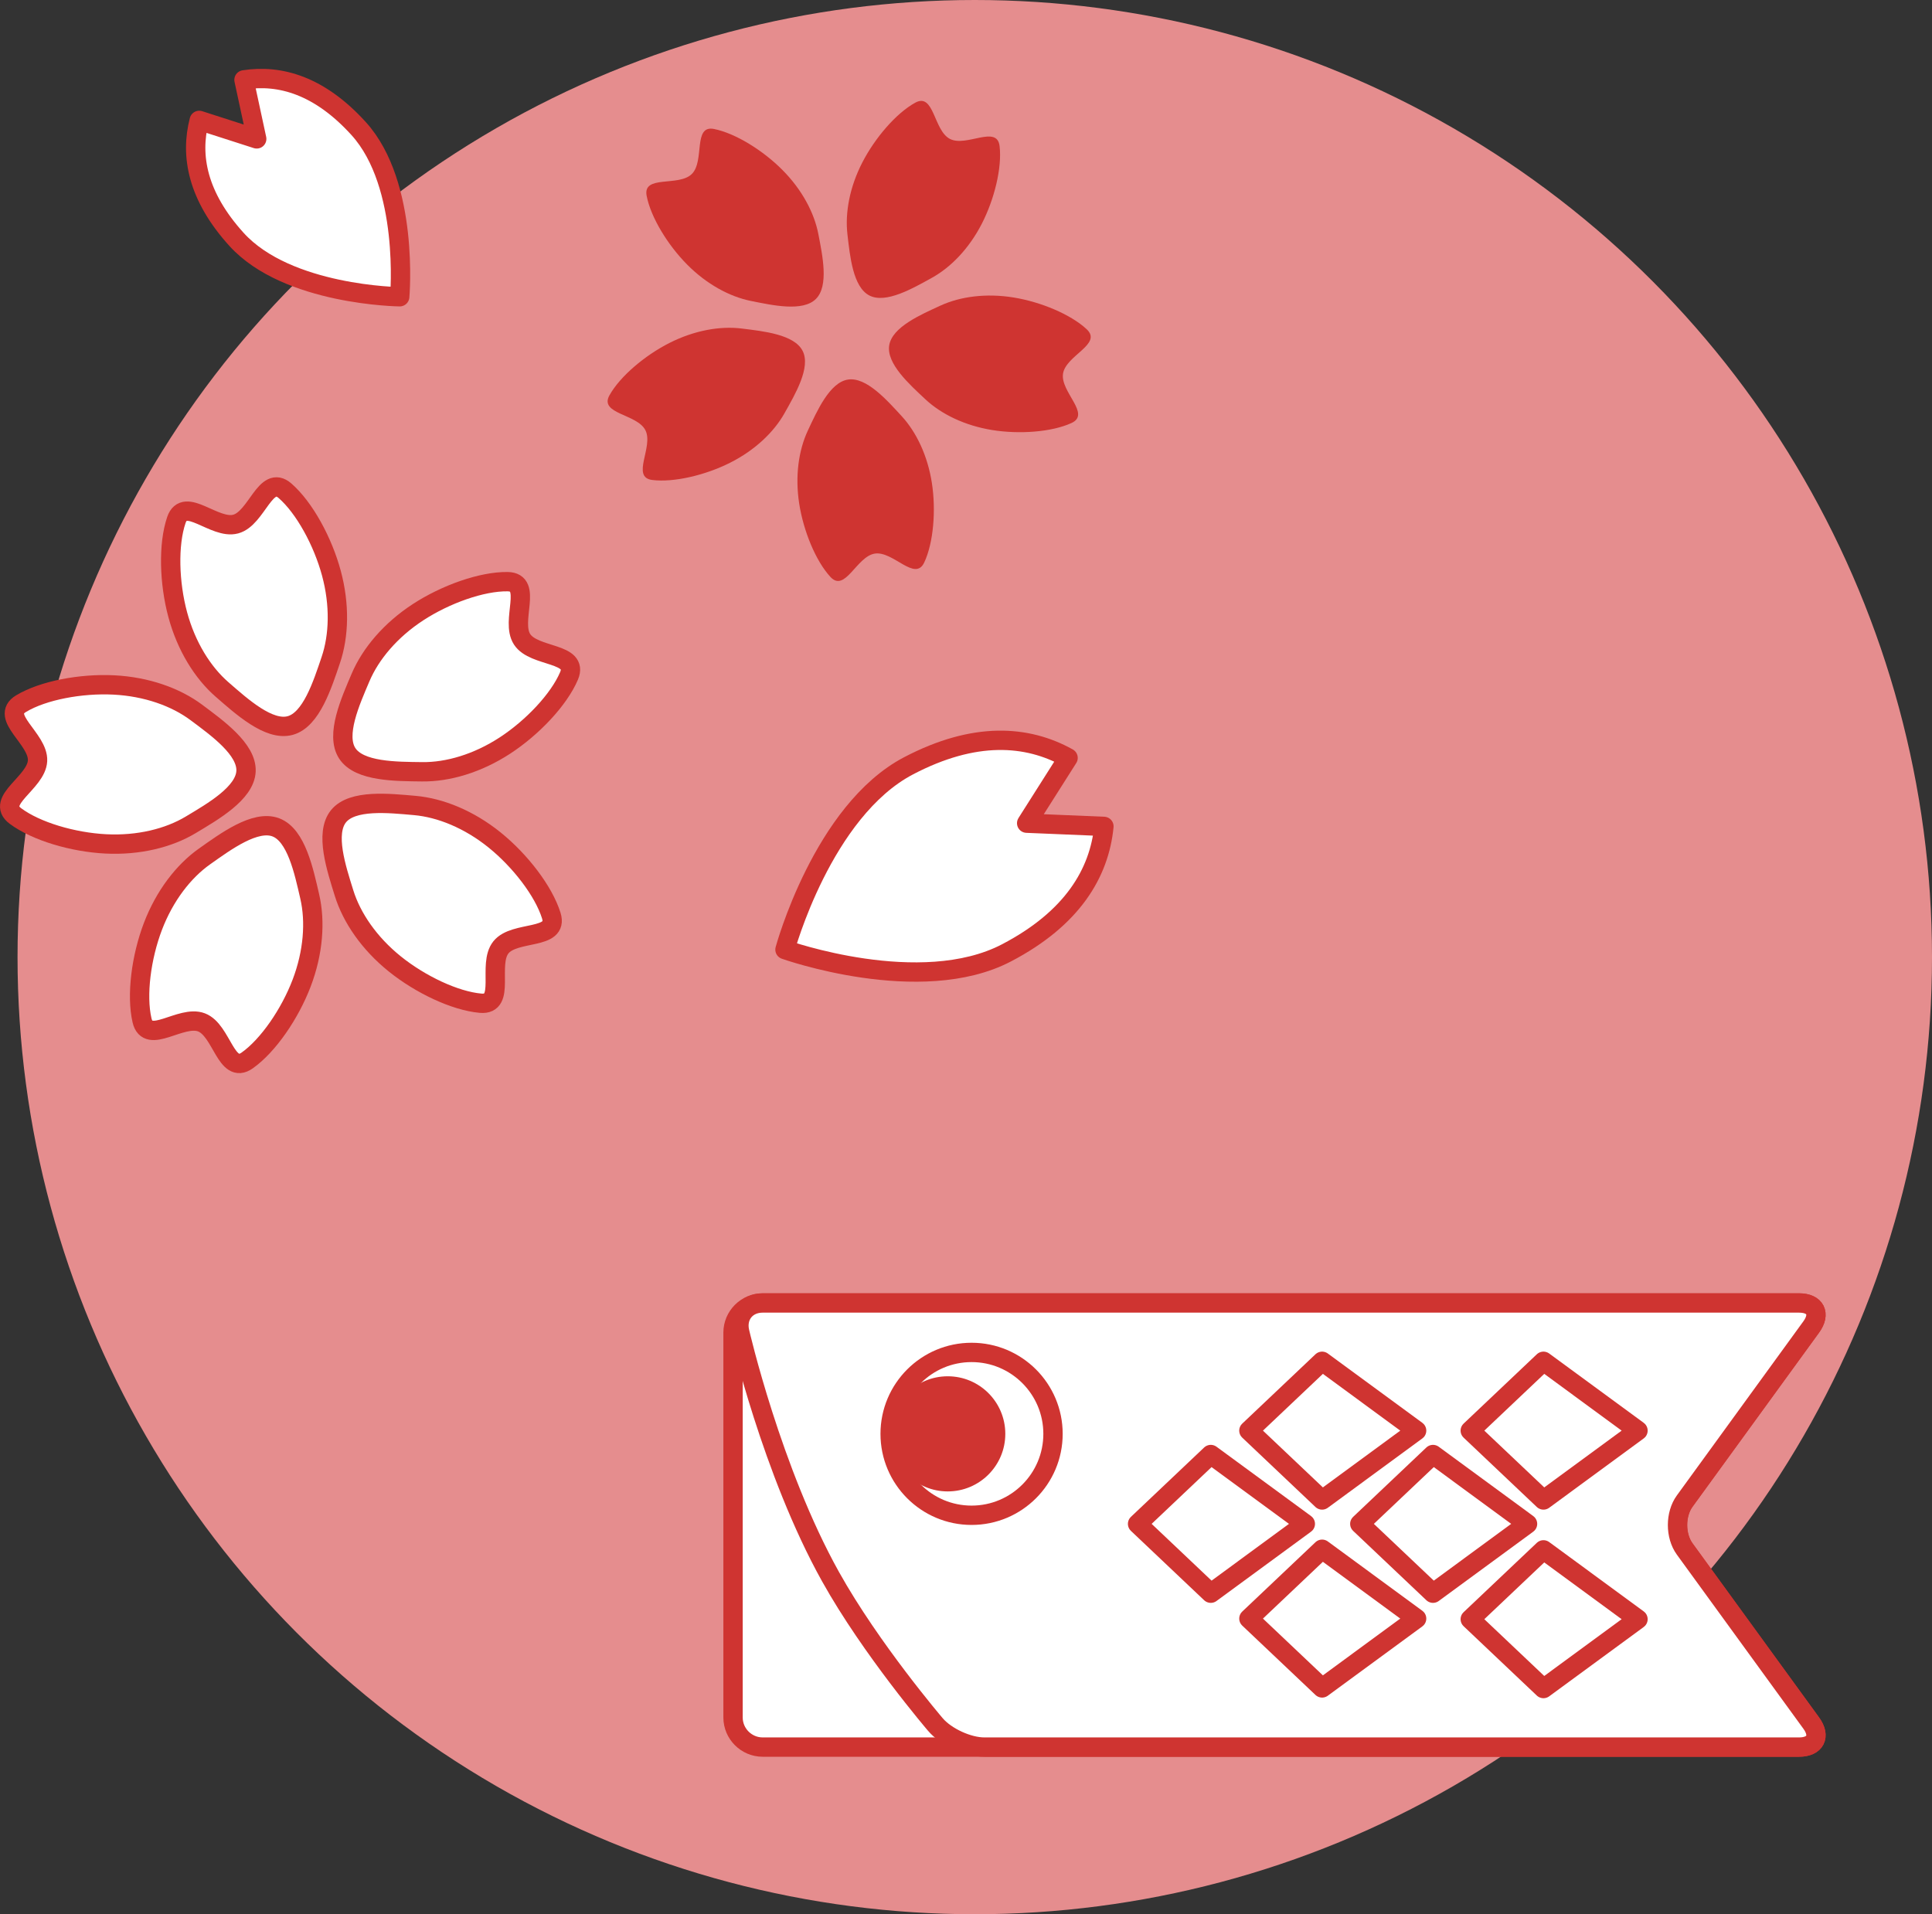 <?xml version="1.0" encoding="utf-8"?>
<!-- Generator: Adobe Illustrator 27.4.0, SVG Export Plug-In . SVG Version: 6.00 Build 0)  -->
<svg version="1.1" baseProfile="basic" id="レイヤー_1"
	 xmlns="http://www.w3.org/2000/svg" xmlns:xlink="http://www.w3.org/1999/xlink" x="0px" y="0px" viewBox="0 0 199.814 198"
	 xml:space="preserve">
<rect x="0" y="0" width="199.814" height="198" fill="#333333" stroke="none"/>
<g>
	<circle fill="#E58D8E" cx="100.814" cy="99" r="99"/>
	<g>
		<g>
			
				<path fill="#FFFFFF" stroke="#CF3431" stroke-width="2" stroke-linecap="round" stroke-linejoin="round" stroke-miterlimit="10" d="
				M34.273,59.286c0.883,3.269,0.793,6.469-0.067,8.999c-0.86,2.531-2.008,6.171-4.202,6.763c-2.194,0.593-5.019-1.975-7.035-3.729
				s-3.705-4.474-4.587-7.742c-0.883-3.269-1.004-7.25-0.144-9.781c0.859-2.531,3.945,1.003,6.139,0.41
				c2.194-0.592,3.082-5.199,5.098-3.445C31.491,52.516,33.391,56.017,34.273,59.286z"/>
			
				<path fill="#FFFFFF" stroke="#CF3431" stroke-width="2" stroke-linecap="round" stroke-linejoin="round" stroke-miterlimit="10" d="
				M11.772,70.849c3.382,0.171,6.397,1.245,8.538,2.845c2.141,1.599,5.248,3.816,5.134,6.086c-0.115,2.27-3.429,4.163-5.72,5.538
				c-2.291,1.376-5.399,2.141-8.781,1.971c-3.382-0.171-7.206-1.286-9.347-2.885c-2.141-1.599,2.173-3.442,2.287-5.712
				c0.115-2.27-3.992-4.537-1.701-5.913C4.473,71.404,8.39,70.679,11.772,70.849z"/>
			
				<path fill="#FFFFFF" stroke="#CF3431" stroke-width="2" stroke-linecap="round" stroke-linejoin="round" stroke-miterlimit="10" d="
				M15.816,95.823c1.207-3.163,3.161-5.699,5.343-7.241c2.183-1.542,5.252-3.812,7.375-3.002c2.123,0.81,2.899,4.548,3.5,7.152
				s0.368,5.797-0.839,8.96c-1.207,3.164-3.45,6.456-5.632,7.998c-2.183,1.542-2.602-3.13-4.725-3.94
				c-2.124-0.811-5.549,2.394-6.149-0.21C14.088,102.936,14.609,98.987,15.816,95.823z"/>
			
				<path fill="#FFFFFF" stroke="#CF3431" stroke-width="2" stroke-linecap="round" stroke-linejoin="round" stroke-miterlimit="10" d="
				M40.818,99.694c-2.636-2.126-4.444-4.768-5.236-7.32c-0.792-2.552-2.003-6.172-0.576-7.941c1.427-1.769,5.221-1.352,7.883-1.118
				c2.662,0.234,5.627,1.441,8.262,3.567c2.636,2.126,5.073,5.276,5.866,7.828c0.792,2.552-3.781,1.507-5.208,3.276
				c-1.427,1.769,0.563,6.017-2.099,5.783C47.048,103.536,43.453,101.82,40.818,99.694z"/>
			
				<path fill="#FFFFFF" stroke="#CF3431" stroke-width="2" stroke-linecap="round" stroke-linejoin="round" stroke-miterlimit="10" d="
				M52.225,77.113c-2.836,1.85-5.907,2.753-8.579,2.717c-2.672-0.035-6.489-0.003-7.731-1.906c-1.242-1.904,0.327-5.383,1.372-7.843
				c1.045-2.46,3.11-4.906,5.946-6.756c2.836-1.85,6.585-3.195,9.258-3.16c2.672,0.035,0.265,4.062,1.507,5.965
				c1.241,1.904,5.896,1.324,4.852,3.784C57.803,72.374,55.061,75.263,52.225,77.113z"/>
		</g>
		<g>
			<path fill="#CF3431" d="M101.533,23.16c-1.307,2.54-3.181,4.485-5.155,5.575c-1.974,1.09-4.758,2.708-6.464,1.83
				c-1.705-0.877-2.008-4.083-2.269-6.323c-0.261-2.24,0.231-4.895,1.538-7.435c1.307-2.54,3.494-5.092,5.467-6.182
				c1.974-1.09,1.89,2.867,3.595,3.744c1.705,0.877,4.876-1.491,5.137,0.748C103.644,17.358,102.84,20.62,101.533,23.16z"/>
			<path fill="#CF3431" d="M80.928,17.587c2.013,2.028,3.282,4.411,3.709,6.625c0.426,2.214,1.105,5.362-0.257,6.713
				c-1.361,1.351-4.504,0.648-6.715,0.204c-2.211-0.444-4.584-1.733-6.596-3.76c-2.012-2.028-3.763-4.896-4.19-7.11
				c-0.427-2.214,3.311-0.912,4.672-2.263c1.361-1.351,0.088-5.098,2.299-4.654C76.062,13.786,78.916,15.559,80.928,17.587z"/>
			<path fill="#CF3431" d="M69.261,35.461c2.551-1.287,5.21-1.758,7.447-1.48c2.238,0.278,5.441,0.606,6.305,2.318
				c0.864,1.712-0.776,4.484-1.881,6.449c-1.106,1.965-3.064,3.824-5.615,5.111c-2.55,1.287-5.819,2.066-8.057,1.788
				c-2.238-0.278,0.156-3.431-0.708-5.143c-0.864-1.712-4.821-1.66-3.716-3.625C64.141,38.914,66.71,36.748,69.261,35.461z"/>
			<path fill="#CF3431" d="M82.654,52.081c-0.436-2.823-0.062-5.498,0.894-7.54c0.956-2.042,2.258-4.987,4.153-5.28
				c1.895-0.293,4.025,2.123,5.552,3.782c1.527,1.659,2.69,4.096,3.126,6.919c0.436,2.823,0.167,6.173-0.79,8.215
				c-0.956,2.042-3.215-1.208-5.11-0.916c-1.895,0.292-3.068,4.072-4.595,2.414C84.357,58.016,83.09,54.904,82.654,52.081z"/>
			<path fill="#CF3431" d="M102.599,44.479c-2.82-0.458-5.248-1.64-6.895-3.18c-1.646-1.541-4.045-3.689-3.738-5.582
				c0.307-1.893,3.263-3.171,5.312-4.112c2.049-0.94,4.727-1.293,7.547-0.835c2.82,0.458,5.923,1.749,7.569,3.29
				c1.647,1.54-2.142,2.684-2.45,4.577c-0.308,1.893,2.925,4.176,0.875,5.117C108.771,44.694,105.419,44.937,102.599,44.479z"/>
		</g>
		
			<path fill="#FFFFFF" stroke="#CF3431" stroke-width="2" stroke-linecap="round" stroke-linejoin="round" stroke-miterlimit="10" d="
			M25.235,8.261l1.316,6.105l-5.945-1.913c-0.951,3.664-0.185,7.848,3.851,12.304c5.27,5.818,16.884,5.938,16.884,5.938
			s1.028-11.569-4.242-17.388C33.063,8.851,28.975,7.676,25.235,8.261z"/>
		
			<path fill="#FFFFFF" stroke="#CF3431" stroke-width="2" stroke-linecap="round" stroke-linejoin="round" stroke-miterlimit="10" d="
			M114.171,85.479l-7.99-0.333l4.283-6.753c-4.235-2.358-9.667-2.755-16.488,0.814c-8.906,4.66-12.79,19.015-12.79,19.015
			s14.008,4.995,22.914,0.336C110.921,94.991,113.693,90.302,114.171,85.479z"/>
	</g>
	<g>
		<path fill="#FFFFFF" stroke="#CF3431" stroke-width="2" stroke-miterlimit="10" d="M187.327,178.233
			c0.99,1.363,0.422,2.478-1.263,2.478h-50.532c-1.684,0-4.441,0-6.125,0H78.876c-1.684,0-3.062-1.378-3.062-3.062v-16.844
			c0-1.685,0-4.441,0-6.125v-16.844c0-1.684,1.378-3.063,3.062-3.063h50.531c1.684,0,4.441,0,6.125,0h50.532
			c1.684,0,2.253,1.115,1.263,2.478l-13.088,18.013c-0.99,1.363-0.99,3.593,0,4.955L187.327,178.233z"/>
		<path fill="#FFFFFF" stroke="#CF3431" stroke-width="2" stroke-miterlimit="10" d="M187.327,178.233
			c0.99,1.363,0.422,2.478-1.263,2.478H144.72c-1.685,0-4.441,0-6.125,0h-36.795c-1.684,0-3.958-1.047-5.053-2.327
			c0,0-6.657-7.784-10.841-15.284c-6.099-10.932-9.408-25.341-9.408-25.341c-0.377-1.642,0.693-2.985,2.377-2.985h59.719
			c1.684,0,4.44,0,6.125,0h41.344c1.684,0,2.253,1.115,1.263,2.478l-13.088,18.013c-0.99,1.363-0.99,3.593,0,4.955L187.327,178.233z
			"/>
		<circle fill="#FFFFFF" stroke="#CF3431" stroke-width="2" stroke-miterlimit="10" cx="100.484" cy="148.311" r="8.422"/>
		<path fill="#CF3431" d="M103.972,148.311c0,3.289-2.666,5.955-5.955,5.955c-3.289,0-5.955-2.666-5.955-5.955
			c0-3.289,2.667-5.955,5.955-5.955C101.306,142.356,103.972,145.022,103.972,148.311z"/>
		<g>
			
				<polygon fill="#FFFFFF" stroke="#CF3431" stroke-width="2" stroke-linecap="round" stroke-linejoin="round" stroke-miterlimit="10" points="
				125.223,150.449 135.001,157.622 125.223,164.794 117.652,157.622 			"/>
			
				<polygon fill="#FFFFFF" stroke="#CF3431" stroke-width="2" stroke-linecap="round" stroke-linejoin="round" stroke-miterlimit="10" points="
				136.736,160.246 146.512,167.419 136.736,174.591 129.165,167.419 			"/>
			
				<polygon fill="#FFFFFF" stroke="#CF3431" stroke-width="2" stroke-linecap="round" stroke-linejoin="round" stroke-miterlimit="10" points="
				136.736,140.806 146.512,147.978 136.736,155.151 129.165,147.978 			"/>
			
				<polygon fill="#FFFFFF" stroke="#CF3431" stroke-width="2" stroke-linecap="round" stroke-linejoin="round" stroke-miterlimit="10" points="
				148.206,150.449 157.983,157.622 148.206,164.794 140.635,157.622 			"/>
			
				<polygon fill="#FFFFFF" stroke="#CF3431" stroke-width="2" stroke-linecap="round" stroke-linejoin="round" stroke-miterlimit="10" points="
				159.63,140.806 169.407,147.978 159.63,155.151 152.059,147.978 			"/>
			
				<polygon fill="#FFFFFF" stroke="#CF3431" stroke-width="2" stroke-linecap="round" stroke-linejoin="round" stroke-miterlimit="10" points="
				159.63,160.31 169.407,167.483 159.63,174.655 152.059,167.483 			"/>
		</g>
	</g>
</g>
<g>
	<circle fill="#6DBECC" cx="319.721" cy="99" r="99"/>
	<g>
		<path fill="#FFFFFF" stroke="#158A90" stroke-width="2" stroke-miterlimit="10" d="M359.036,51.722
			c-0.199,0.049-0.407,0.047-0.602-0.003c-0.951-0.238-1.071-1.192-1.21-2.296c-0.116-0.92-0.276-2.178-0.803-3.665
			c-0.5-1.473-1.374-3.064-2.532-4.614c-0.516-0.649-1.239-1.525-2.093-2.319c-0.857-0.797-1.744-1.498-2.635-2.083
			c-1.949-1.239-3.909-1.971-5.651-2.108l-0.503-0.045l-0.84,0.01c-0.053,0.005-0.846,0.097-0.846,0.097l-0.841,0.191l-0.845,0.286
			l-0.042,0.025l-0.654,0.303c-0.954,0.474-1.716,1.083-2.389,1.62c-0.189,0.151-0.366,0.292-0.533,0.419
			c-0.696,0.626-1.187,0.941-1.633,1.05c-0.332,0.081-0.601,0.039-0.803-0.037c-0.956-0.283-1.162-1.584-1.272-2.336
			c-0.047-0.202-0.093-0.422-0.142-0.656c-0.175-0.836-0.374-1.784-0.818-2.776l-0.345-0.712l-0.436-0.695l-0.528-0.675
			c0,0-0.324-0.328-0.397-0.403c-0.077-0.08-0.153-0.161-0.236-0.238l-0.598-0.495l-0.408-0.274
			c-1.444-0.993-3.428-1.656-5.746-1.924c-1.048-0.105-2.184-0.119-3.361-0.041c-1.173,0.078-2.293,0.301-3.138,0.486
			c-1.863,0.466-3.561,1.148-4.883,1.966c-1.376,0.826-2.308,1.7-2.989,2.338c-0.617,0.579-1.025,0.961-1.534,1.086
			c-0.298,0.073-0.597,0.046-0.865-0.078c-0.3-0.136-0.81-0.52-0.75-1.519c0.011-0.188,0.041-0.414,0.098-0.677
			c0.028-0.13,0.057-0.26,0.096-0.395l0.029-0.089l0.136-0.349c0.456-1.286,1.523-2.771,2.918-4.05
			c1.586-1.466,3.742-2.685,6.234-3.521c0.517-0.16,1.025-0.304,1.547-0.432c0.894-0.219,1.734-0.369,2.571-0.459
			c1.538-0.165,3.058-0.173,4.522-0.026c3.296,0.373,6.285,1.535,8.426,3.275l0.623,0.509l0.901,0.914
			c0.204,0.231,0.355,0.427,0.504,0.621l0.246,0.321c0.075,0.097,0.15,0.195,0.22,0.294l0.401,0.667
			c0.12,0.204,0.237,0.404,0.343,0.606l0.369,0.855l0.159,0.386c0.058,0.161,0.088,0.266,0.116,0.371l0.239,0.878
			c0.046,0.205,0.086,0.41,0.121,0.612c0.149-0.129,0.303-0.255,0.461-0.378l0.776-0.551c0.092-0.064,0.185-0.129,0.283-0.187
			l0.408-0.22l0.767-0.398c0.291-0.126,0.514-0.208,0.74-0.292l0.647-0.235l0.286-0.079l0.535-0.127
			c0.242-0.057,0.488-0.115,0.737-0.157l1.341-0.149l0.806-0.003c2.772,0,5.827,0.975,8.604,2.748
			c1.237,0.812,2.407,1.773,3.49,2.866c0.905,0.913,1.756,1.978,2.601,3.254c1.403,2.231,2.289,4.528,2.574,6.665
			c0.257,1.864,0.127,3.683-0.355,4.986l-0.11,0.328c-0.091,0.216-0.152,0.337-0.21,0.449c-0.129,0.244-0.25,0.438-0.364,0.59
			C359.696,51.407,359.389,51.635,359.036,51.722L359.036,51.722z"/>
		<path fill="#158A90" d="M309.114,26.813c-1.427,1.31-2.292,2.648-2.65,3.657c-0.048,0.123-0.093,0.239-0.136,0.349
			c-0.033,0.114-0.057,0.224-0.079,0.326c-0.043,0.203-0.069,0.378-0.077,0.523c-0.017,0.29,0.034,0.462,0.151,0.516
			c0.531,0.246,1.642-1.628,4.405-3.286L309.114,26.813z"/>
		<path fill="#158A90" d="M360.218,44.393c0.304,2.208,0.083,4.034-0.347,5.197c-0.049,0.145-0.095,0.282-0.138,0.411
			c-0.056,0.126-0.116,0.242-0.172,0.349c-0.113,0.213-0.22,0.388-0.32,0.524c-0.2,0.272-0.374,0.389-0.519,0.352
			c-0.658-0.165-0.26-2.649-1.499-6.14L360.218,44.393z"/>
	</g>
	
		<path fill="#FFFFFF" stroke="#158A90" stroke-width="2" stroke-linecap="round" stroke-linejoin="round" stroke-miterlimit="10" d="
		M268.296,50.117c8.549,0,16.285,4.46,21.877,11.663c3.308-1.671,6.965-2.606,10.815-2.606c9.435,0,17.724,5.577,22.494,13.997
		c3.194-1.728,6.927-2.723,10.917-2.723c11.776,0,21.322,8.644,21.322,19.308h-27.953h-14.69H299.18h-24.97h-36.798
		C237.412,67.865,251.239,50.117,268.296,50.117z"/>
	<g>
		<path fill="#FFFFFF" stroke="#158A90" stroke-width="2" stroke-miterlimit="10" d="M404.136,155.938l-0.001,0.001
			c-26.413,28.94-69.365,28.984-95.829,0.133l-4.586,5.024c29.039,31.671,76.011,31.628,104.999-0.134l0.001-0.001L404.136,155.938z
			"/>
		<path fill="#158A90" stroke="#158A90" stroke-width="2" stroke-miterlimit="10" d="M399.551,150.915l-0.001,0
			c-23.885,26.171-62.722,26.215-86.659,0.134l-4.585,5.024c26.465,28.851,69.416,28.807,95.829-0.133l0-0.001L399.551,150.915z"/>
		<path fill="#FFFFFF" stroke="#158A90" stroke-width="2" stroke-miterlimit="10" d="M356.282,103.505l-43.391,47.544
			c23.937,26.081,62.774,26.037,86.659-0.134l0.001,0L356.282,103.505z"/>
		<path fill="#158A90" d="M352.833,131.539c0,2.304,1.517,3.758,3.388,3.758c1.871-0.001,3.387-1.455,3.388-3.758
			c0-2.302-3.388-7.175-3.388-7.175S352.833,129.236,352.833,131.539z"/>
		<path fill="#158A90" d="M352.833,157.876c0,2.304,1.517,3.758,3.388,3.758c1.871-0.001,3.387-1.455,3.388-3.758
			c0-2.302-3.388-7.175-3.388-7.175S352.833,155.573,352.833,157.876z"/>
		<g>
			<path fill="#158A90" d="M334.981,144.715c0,2.304,1.517,3.758,3.388,3.758c1.871-0.001,3.388-1.455,3.388-3.758
				c0-2.303-3.388-7.175-3.388-7.175S334.981,142.411,334.981,144.715z"/>
			<path fill="#158A90" d="M370.685,144.715c0,2.304,1.517,3.758,3.388,3.758c1.871-0.001,3.387-1.455,3.388-3.758
				c0-2.303-3.388-7.175-3.388-7.175S370.685,142.411,370.685,144.715z"/>
		</g>
	</g>
</g>
<g>
	<circle fill="#CB7F55" cx="539.535" cy="99" r="99"/>
	<g>
		<path fill="#FFFFFF" stroke="#8F3822" stroke-width="2" stroke-miterlimit="10" d="M599.729,111.16
			c-3.723,0-7.213,1.547-10.22,4.249c-3.007-2.702-6.497-4.249-10.22-4.249c-11.289,0-20.44,14.217-20.44,31.755
			c0,17.538,9.151,31.755,20.44,31.755c3.723,0,7.213-1.547,10.22-4.249c3.006,2.702,6.497,4.249,10.22,4.249
			c11.288,0,20.44-14.217,20.44-31.755C620.169,125.377,611.017,111.16,599.729,111.16z"/>
		
			<polygon fill="#FFFFFF" stroke="#8F3822" stroke-width="2" stroke-linecap="round" stroke-linejoin="round" stroke-miterlimit="10" points="
			593.146,125.438 584.829,124.056 585.285,104.635 598.992,106.912 		"/>
		<g>
			
				<ellipse fill="#FFFFFF" stroke="#8F3822" stroke-width="2" stroke-miterlimit="10" cx="614.694" cy="144.739" rx="16.79" ry="31.755"/>
			
				<ellipse fill="#FFFFFF" stroke="#8F3822" stroke-width="2" stroke-miterlimit="10" cx="564.324" cy="145.834" rx="16.79" ry="31.755"/>
		</g>
		<path fill="#FFFFFF" stroke="#8F3822" stroke-width="2" stroke-miterlimit="10" d="M599.729,118.459
			c-3.723,0-7.213,1.547-10.22,4.249c-3.007-2.702-6.497-4.249-10.22-4.249c-11.289,0-20.44,14.217-20.44,31.755
			c0,17.537,9.151,31.755,20.44,31.755c3.723,0,7.213-1.547,10.22-4.249c3.006,2.702,6.497,4.249,10.22,4.249
			c11.288,0,20.44-14.217,20.44-31.755C620.169,132.676,611.017,118.459,599.729,118.459z"/>
		
			<ellipse fill="#FFFFFF" stroke="#8F3822" stroke-width="2" stroke-miterlimit="10" cx="589.509" cy="150.944" rx="13.322" ry="28.835"/>
		<g>
			<g>
				<polygon fill="#8F3822" points="566.326,140.139 575.825,129.066 580.665,142.829 				"/>
				<polygon fill="#8F3822" points="612.692,140.139 603.193,129.066 598.353,142.829 				"/>
			</g>
			<path fill="#8F3822" d="M589.509,160.768c-10.525,0-20.039-3.326-26.873-8.685c4.308,10.613,14.713,18.1,26.873,18.1
				c12.159,0,22.565-7.487,26.873-18.1C609.548,157.442,600.034,160.768,589.509,160.768z"/>
			<polygon fill="#8F3822" points="589.509,154.558 593.451,145.235 585.567,145.235 			"/>
		</g>
	</g>
	<g>
		<g>
			<path fill="#FFFFFF" stroke="#8F3822" stroke-width="2" stroke-miterlimit="10" d="M489.917,22.195
				c0.153-0.188,0.301-0.381,0.439-0.584c3.713-5.454,0.335-14.225,0.335-14.225s-9.398,0.073-13.111,5.527
				c-0.138,0.203-0.263,0.411-0.382,0.622c-2.733-3.816-7.655-5.262-7.655-5.262s-3.699,7.053-1.712,12.657
				c1.708,4.819,7.059,6.996,8.526,7.512c1.018,1.176,5.006,5.356,10.115,5.178c5.942-0.207,11.148-6.234,11.148-6.234
				S494.47,23.338,489.917,22.195z"/>
			
				<polygon fill="#8F3822" stroke="#8F3822" stroke-width="2" stroke-linecap="round" stroke-linejoin="round" stroke-miterlimit="10" points="
				487.631,25.001 487.412,24.351 477.216,27.791 484.792,16.662 484.225,16.275 476.818,27.157 476.298,16.785 475.613,16.82 
				476.178,28.097 469.482,37.932 470.049,38.318 476.576,28.731 			"/>
		</g>
		<g>
			<path fill="#FFFFFF" stroke="#8F3822" stroke-width="2" stroke-miterlimit="10" d="M495.997,86.596
				c12.531,8.034,5.197,28.16,5.197,28.16s-16.097,16.423-28.628,8.39c-12.531-8.033-20.94-39.21-20.94-39.21
				S483.466,78.563,495.997,86.596z"/>
			
				<polygon fill="#8F3822" stroke="#8F3822" stroke-width="2" stroke-linecap="round" stroke-linejoin="round" stroke-miterlimit="10" points="
				492.464,93.719 491.565,93.142 484.403,104.315 476.402,99.186 480.65,92.56 479.751,91.984 475.504,98.61 464.031,91.255 
				463.455,92.154 474.927,99.509 470.6,106.259 471.499,106.835 475.826,100.085 483.827,105.214 476.585,116.51 477.483,117.087 
				484.725,105.79 511.689,123.076 512.265,122.177 485.302,104.891 			"/>
		</g>
		<g>
			<g>
				<path fill="#FFFFFF" stroke="#8F3822" stroke-width="2" stroke-miterlimit="10" d="M555.258,73.317
					c-1.489,1.766-4.27,0.509-5.836,2.314c-1.566,1.805-0.491,4.876-2.226,6.653c-1.735,1.777-4.705,0.255-6.605,1.76
					c-1.901,1.505-1.216,4.908-3.11,6.294c-1.895,1.386-4.179-1.109-5.875,0.464c-1.696,1.573-1.107,4.138-2.532,5.769
					c-4.655-10.822-14.959-24.208-19.84-33.671c-4.882-9.463-8.928-17.89,0.437-23.61c9.365-5.72,14.691,0.558,21.875,8.376
					s19.706,13.828,30.24,17.783c-1.536,1.147-3.896,0.264-5.297,1.747C554.864,68.914,556.747,71.551,555.258,73.317z"/>
			</g>
			<g>
				<g>
					<path fill="#8F3822" d="M521.211,47.964c0.741,2.139,2.125,3.602,3.093,3.267c0.969-0.335,1.154-2.341,0.413-4.481
						c-0.74-2.139-2.125-3.601-3.094-3.266C520.655,43.82,520.471,45.825,521.211,47.964z"/>
					<path fill="#8F3822" d="M512.618,50.938c0.74,2.14,2.125,3.602,3.093,3.267c0.969-0.336,1.154-2.341,0.414-4.481
						c-0.74-2.139-2.125-3.601-3.095-3.265C512.062,46.794,511.878,48.799,512.618,50.938z"/>
				</g>
				<path fill="#8F3822" d="M528.748,52.516c0.055,0.025,0.087,0.039,0.087,0.039s-2.335,4.835-6.751,6.363
					c-3.939,1.363-8.2-0.362-9.074-0.751c2.055,0.183,5.025-0.269,8.165-1.356C524.55,55.644,527.316,54.023,528.748,52.516z"/>
			</g>
		</g>
	</g>
</g>
<g>
	<circle fill="#88B954" cx="759.348" cy="99" r="99"/>
	<g>
		<g>
			
				<path fill="#FFFFFF" stroke="#4D8136" stroke-width="2" stroke-linecap="round" stroke-linejoin="round" stroke-miterlimit="10" d="
				M724.422,17.16c-2.666-4.622-8.326-6.851-13.811-5.875c-2.528-4.385-8.03-6.902-13.812-5.873
				c-5.782,1.029-10.078,5.289-10.939,10.277c-5.486,0.975-10.03,5.02-10.938,10.278c-0.908,5.258,2.097,10.12,7.051,12.226
				c-0.862,4.988,1.831,10.005,7.052,12.226c5.221,2.221,11.374,0.965,15.296-2.721c4.953,2.107,11.161,1.163,15.296-2.722
				c4.135-3.885,4.932-9.524,2.403-13.908C725.944,27.383,727.088,21.782,724.422,17.16z"/>
			
				<path fill="#FFFFFF" stroke="#4D8136" stroke-width="2" stroke-linecap="round" stroke-linejoin="round" stroke-miterlimit="10" d="
				M707.452,33.088c-0.159,0.028-0.323,0.032-0.486,0.009c-1.751-0.243-3.509-0.211-5.225,0.094
				c-1.717,0.305-3.378,0.882-4.936,1.714c-0.145,0.077-0.299,0.131-0.461,0.16c-0.666,0.119-1.328-0.203-1.646-0.801
				c-0.35-0.656-0.18-1.454,0.363-1.918l-2.687-1.876c-0.235,0.107-0.482,0.185-0.74,0.23c-0.806,0.143-1.62-0.036-2.292-0.504
				c-1.386-0.968-1.727-2.884-0.76-4.271c0.469-0.672,1.172-1.121,1.979-1.265c0.806-0.143,1.621,0.036,2.293,0.505
				c0.901,0.629,1.387,1.676,1.302,2.751l4.107,2.866c0.033,0.023,0.065,0.048,0.096,0.073c0.434-0.147,0.874-0.278,1.315-0.393
				l-1.145-6.436c-1.011-0.375-1.758-1.256-1.95-2.338c-0.296-1.666,0.818-3.261,2.483-3.558c1.665-0.296,3.261,0.817,3.557,2.483
				c0.192,1.082-0.205,2.166-1.024,2.867l1.145,6.436c0.454-0.044,0.911-0.073,1.37-0.085c0.021-0.034,0.042-0.069,0.065-0.101
				l2.865-4.106c-0.449-0.98-0.354-2.131,0.275-3.032c0.469-0.672,1.172-1.121,1.978-1.264c0.807-0.144,1.621,0.036,2.293,0.505
				c1.387,0.968,1.728,2.884,0.76,4.271c-0.469,0.671-1.171,1.121-1.978,1.264l0,0c-0.258,0.046-0.516,0.059-0.773,0.039
				l-1.876,2.688c0.672,0.249,1.106,0.939,1.004,1.675C708.629,32.439,708.118,32.969,707.452,33.088z"/>
		</g>
		<g>
			
				<path fill="#FFFFFF" stroke="#4D8136" stroke-width="2" stroke-linecap="round" stroke-linejoin="round" stroke-miterlimit="10" d="
				M776.029,31.178c0.156-4.105-2.62-7.877-6.596-9.488c0.149-3.894-2.406-7.789-6.596-9.488c-4.191-1.698-8.736-0.681-11.341,2.217
				c-3.975-1.612-8.594-0.837-11.341,2.218c-2.746,3.055-2.779,7.456-0.413,10.859c-2.606,2.898-2.906,7.272-0.412,10.859
				c2.493,3.587,7.018,5.29,11.086,4.494c2.365,3.403,6.799,5.331,11.086,4.493c4.287-0.838,7.117-4.187,7.265-8.081
				C772.832,38.465,775.872,35.283,776.029,31.178z"/>
			<path fill="#4D8136" d="M758.441,34.607c-0.116-0.047-0.224-0.112-0.321-0.194c-1.042-0.876-2.201-1.575-3.445-2.08
				c-1.244-0.504-2.563-0.809-3.92-0.905c-0.126-0.009-0.249-0.037-0.366-0.085c-0.483-0.196-0.783-0.677-0.745-1.197
				c0.041-0.571,0.478-1.022,1.023-1.101l-0.983-2.323c-0.197-0.026-0.39-0.077-0.577-0.153c-0.584-0.237-1.041-0.687-1.287-1.268
				c-0.507-1.199,0.056-2.587,1.255-3.095c0.581-0.246,1.223-0.251,1.808-0.014c0.584,0.237,1.042,0.687,1.288,1.268
				c0.33,0.779,0.217,1.661-0.278,2.327l1.502,3.551c0.012,0.029,0.023,0.058,0.033,0.087c0.343,0.082,0.684,0.177,1.018,0.283
				l1.891-4.664c-0.505-0.659-0.631-1.539-0.313-2.323c0.489-1.207,1.869-1.791,3.076-1.302c1.207,0.489,1.791,1.869,1.302,3.076
				c-0.318,0.784-1.021,1.328-1.842,1.449l-1.891,4.664c0.314,0.157,0.624,0.326,0.928,0.506c0.027-0.014,0.055-0.027,0.084-0.039
				l3.55-1.503c0.109-0.823,0.642-1.534,1.421-1.864c0.581-0.246,1.223-0.25,1.807-0.014c0.584,0.237,1.042,0.687,1.288,1.268
				c0.508,1.199-0.055,2.588-1.255,3.095c-0.581,0.246-1.222,0.251-1.807,0.014l0,0c-0.187-0.076-0.36-0.173-0.52-0.292
				l-2.324,0.984c0.336,0.437,0.336,1.065-0.032,1.503C759.474,34.666,758.924,34.803,758.441,34.607z"/>
		</g>
		<g>
			
				<path fill="#FFFFFF" stroke="#4D8136" stroke-width="2" stroke-linecap="round" stroke-linejoin="round" stroke-miterlimit="10" d="
				M699.286,72.087c-1.969-2.542-5.532-3.412-8.728-2.38c-1.868-2.412-5.359-3.466-8.728-2.38c-3.369,1.087-5.586,3.982-5.693,7.031
				c-3.196,1.03-5.58,3.817-5.693,7.031c-0.113,3.214,2.079,5.872,5.209,6.726c-0.108,3.049,1.911,5.825,5.21,6.725
				c3.299,0.9,6.871-0.352,8.913-2.874c3.13,0.854,6.76-0.217,8.912-2.875c2.152-2.658,2.168-6.09,0.299-8.502
				C701.029,78.068,701.255,74.63,699.286,72.087z"/>
			<path fill="#4D8136" d="M690.452,82.985c-0.093,0.03-0.191,0.045-0.29,0.045c-1.065-0.002-2.113,0.16-3.113,0.483
				c-1,0.323-1.945,0.802-2.808,1.426c-0.08,0.058-0.168,0.103-0.262,0.133c-0.388,0.125-0.81-0.013-1.049-0.344
				c-0.262-0.363-0.226-0.854,0.06-1.175l-1.758-0.901c-0.131,0.083-0.273,0.15-0.423,0.198c-0.469,0.151-0.97,0.111-1.41-0.114
				c-0.907-0.465-1.267-1.581-0.803-2.488c0.225-0.44,0.608-0.765,1.078-0.917c0.47-0.152,0.971-0.111,1.411,0.114
				c0.589,0.302,0.965,0.888,1.003,1.536l2.686,1.376c0.022,0.011,0.043,0.023,0.063,0.035c0.247-0.123,0.499-0.237,0.753-0.342
				l-1.209-3.75c-0.634-0.142-1.152-0.606-1.356-1.237c-0.313-0.97,0.222-2.014,1.192-2.327c0.97-0.313,2.014,0.222,2.327,1.192
				c0.203,0.63,0.055,1.311-0.377,1.796l1.209,3.75c0.267-0.063,0.538-0.118,0.811-0.162c0.009-0.022,0.02-0.044,0.031-0.066
				l1.376-2.686c-0.348-0.549-0.386-1.243-0.083-1.833c0.225-0.439,0.608-0.765,1.078-0.917c0.47-0.152,0.971-0.111,1.41,0.114
				c0.908,0.465,1.268,1.581,0.803,2.488c-0.225,0.439-0.608,0.765-1.078,0.916l0,0c-0.15,0.048-0.303,0.077-0.459,0.086
				l-0.901,1.758c0.422,0.094,0.737,0.47,0.736,0.918C691.102,82.501,690.84,82.86,690.452,82.985z"/>
		</g>
	</g>
	<g>
		<g>
			
				<path fill="#FFFFFF" stroke="#4D8136" stroke-width="2" stroke-linecap="round" stroke-linejoin="round" stroke-miterlimit="10" d="
				M798.773,181.605c-13.317-7.298-18.214-24.069-10.916-37.386c2.585-4.716,8.186-13.37,16.664-18.343
				c8.029-4.709,16.389-4.745,24.852-0.108c8.462,4.637,12.93,11.704,13.281,21.005c0.37,9.822-3.911,19.2-6.495,23.916
				C828.861,184.006,812.09,188.903,798.773,181.605z"/>
			<g>
				<g>
					<path fill="#4D8136" d="M805.941,156.426c-0.63,1.15-2.074,1.572-3.224,0.941c-1.15-0.63-1.572-2.074-0.941-3.224
						c0.63-1.15,2.074-1.572,3.224-0.941C806.15,153.832,806.571,155.276,805.941,156.426z"/>
				</g>
				<g>
					<path fill="#4D8136" d="M820.329,164.321c-0.63,1.15-2.074,1.572-3.224,0.941c-1.15-0.63-1.572-2.074-0.941-3.224
						c0.63-1.15,2.074-1.572,3.224-0.941C820.538,161.727,820.959,163.171,820.329,164.321z"/>
				</g>
			</g>
			
				<path fill="#FFFFFF" stroke="#4D8136" stroke-width="2" stroke-linecap="round" stroke-linejoin="round" stroke-miterlimit="10" d="
				M801.839,166.705c-1.186,2.164-0.393,4.88,1.771,6.066c2.164,1.186,4.88,0.393,6.066-1.771L801.839,166.705z"/>
			<g>
				<path fill="#4D8136" d="M824,175.245c-1.186,2.164-3.902,2.957-6.066,1.771c-2.164-1.186-2.957-3.902-1.771-6.066
					c1.186-2.164,3.902-2.957,6.066-1.771C824.393,170.365,825.186,173.081,824,175.245z"/>
				<path fill="#4D8136" d="M798.531,161.287c-1.186,2.164-3.902,2.957-6.066,1.771c-2.164-1.186-2.957-3.902-1.771-6.066
					c1.186-2.164,3.902-2.957,6.066-1.771C798.924,156.408,799.717,159.123,798.531,161.287z"/>
			</g>
			
				<path fill="#FFFFFF" stroke="#4D8136" stroke-width="2" stroke-linecap="round" stroke-linejoin="round" stroke-miterlimit="10" d="
				M829.489,126.272c0.324-0.591,0.641-1.201,0.953-1.819c-0.09-0.05-0.172-0.105-0.263-0.155
				c-17.433-9.554-31.796,1.267-40.345,13.556c0,0,0.001,0,0.001,0c-1.283,1.841-2.435,3.715-3.446,5.559
				c-1.116,2.037-1.956,4.15-2.548,6.296c0.375,0.294,0.771,0.569,1.203,0.806c4.245,2.326,9.572,0.771,11.898-3.474
				c1.086-1.982,1.317-4.198,0.832-6.236C810.07,143.433,823.136,137.864,829.489,126.272z"/>
			
				<path fill="#FFFFFF" stroke="#4D8136" stroke-width="2" stroke-linecap="round" stroke-linejoin="round" stroke-miterlimit="10" d="
				M840.463,165.59c0,0,0.001,0,0.001,0.001c0.506-1.215,0.976-2.464,1.405-3.734c0-0.001,0.001-0.002,0.001-0.003l0,0
				c4.443-13.163,4.203-28.821-11.658-37.536c-0.354,0.598-0.699,1.195-1.025,1.789c-6.259,11.42-4.085,25.186,4.425,34.149
				c-2.067,0.66-3.897,2.077-5.022,4.13c-2.326,4.245-0.771,9.572,3.474,11.898c0.541,0.296,1.1,0.528,1.668,0.701
				c1.474-1.642,2.79-3.472,3.896-5.491C838.641,169.648,839.601,167.665,840.463,165.59z"/>
		</g>
		<g>
			
				<path fill="#FFFFFF" stroke="#4D8136" stroke-width="2" stroke-linecap="round" stroke-linejoin="round" stroke-miterlimit="10" d="
				M766.643,148.493c-10.277,4.414-22.094,2.22-30.105-5.591c-0.476-0.464-1.181-0.603-1.797-0.354
				c-3.545,1.432-7.656-0.259-9.164-3.769c-1.327-3.089-0.286-6.716,2.474-8.624c0.548-0.379,0.819-1.046,0.691-1.7
				c-2.473-12.628,4.324-25.484,16.162-30.569c11.838-5.085,25.842-1.164,33.298,9.323c0.386,0.543,1.057,0.806,1.709,0.669
				c3.284-0.688,6.631,1.055,7.958,4.143c1.508,3.51-0.096,7.656-3.575,9.241c-0.605,0.276-0.99,0.883-0.981,1.547
				C783.463,133.997,776.919,144.079,766.643,148.493z"/>
			<path fill="#4D8136" d="M761.506,81.659l-4.51,11.184c-0.316,0.782,0.242,1.641,1.085,1.671l8.211,0.293
				c0.843,0.03,1.46-0.786,1.201-1.589l-3.701-11.477C763.443,80.658,761.932,80.604,761.506,81.659z"/>
			<path fill="#4D8136" d="M720.952,99.269l11.216,4.429c0.785,0.31,1.024,1.305,0.465,1.937l-5.44,6.157
				c-0.559,0.632-1.576,0.518-1.98-0.223l-5.776-10.586C718.892,99.985,719.894,98.851,720.952,99.269z"/>
			<g>
				<g>
					<path fill="#4D8136" d="M750.62,127.6c0.518,1.205-0.04,2.602-1.245,3.119c-1.205,0.518-2.602-0.04-3.119-1.245
						c-0.518-1.205,0.039-2.602,1.245-3.119C748.706,125.838,750.102,126.395,750.62,127.6z"/>
				</g>
				<g>
					<path fill="#4D8136" d="M766.884,120.614c0.518,1.205-0.04,2.602-1.245,3.119c-1.205,0.518-2.602-0.039-3.12-1.245
						c-0.518-1.205,0.04-2.602,1.245-3.119C764.969,118.852,766.366,119.409,766.884,120.614z"/>
				</g>
			</g>
			<g>
				
					<path fill="#FFFFFF" stroke="#4D8136" stroke-width="2" stroke-linecap="round" stroke-linejoin="round" stroke-miterlimit="10" d="
					M767.368,92.407c-0.164,0.07-0.301,0.173-0.457,0.253c-2.589-2.836-6.779-3.875-10.507-2.274
					c-1.619,0.696-2.929,1.803-3.882,3.141c-2.442-3.621-7.182-5.118-11.343-3.331c-4.16,1.787-6.338,6.256-5.393,10.52
					c-1.626-0.23-3.331-0.042-4.95,0.653c-3.727,1.601-5.858,5.355-5.584,9.186c-0.166,0.057-0.335,0.087-0.498,0.157
					c-3.53,1.516-5.163,5.608-3.646,9.138c1.516,3.53,5.608,5.163,9.138,3.646c0.195-0.084,0.361-0.203,0.544-0.301
					c2.173,2.073,5.455,2.772,8.389,1.512c2.765-1.188,4.449-3.802,4.631-6.613c2.606,2.577,6.609,3.467,10.183,1.932
					c3.575-1.536,5.684-5.051,5.609-8.716c2.164,1.803,5.22,2.381,7.985,1.193c2.379-1.022,3.965-3.102,4.483-5.451
					c0.471-0.104,0.94-0.243,1.399-0.441c3.923-1.685,5.736-6.231,4.051-10.153C775.836,92.536,771.29,90.722,767.368,92.407z"/>
			</g>
			<g>
				<g>
					<polygon fill="#4D8136" stroke="#4D8136" stroke-linecap="round" stroke-linejoin="round" stroke-miterlimit="10" points="
						750.284,135.086 750.801,141.223 754.38,139.686 					"/>
				</g>
				<g>
					<polygon fill="#4D8136" stroke="#4D8136" stroke-linecap="round" stroke-linejoin="round" stroke-miterlimit="10" points="
						768.18,127.398 768.697,133.536 772.276,131.998 					"/>
				</g>
			</g>
			
				<line fill="#FFFFFF" stroke="#4D8136" stroke-width="2" stroke-linecap="round" stroke-linejoin="round" stroke-miterlimit="10" x1="747.962" y1="142.443" x2="775.115" y2="130.779"/>
		</g>
	</g>
</g>
</svg>

